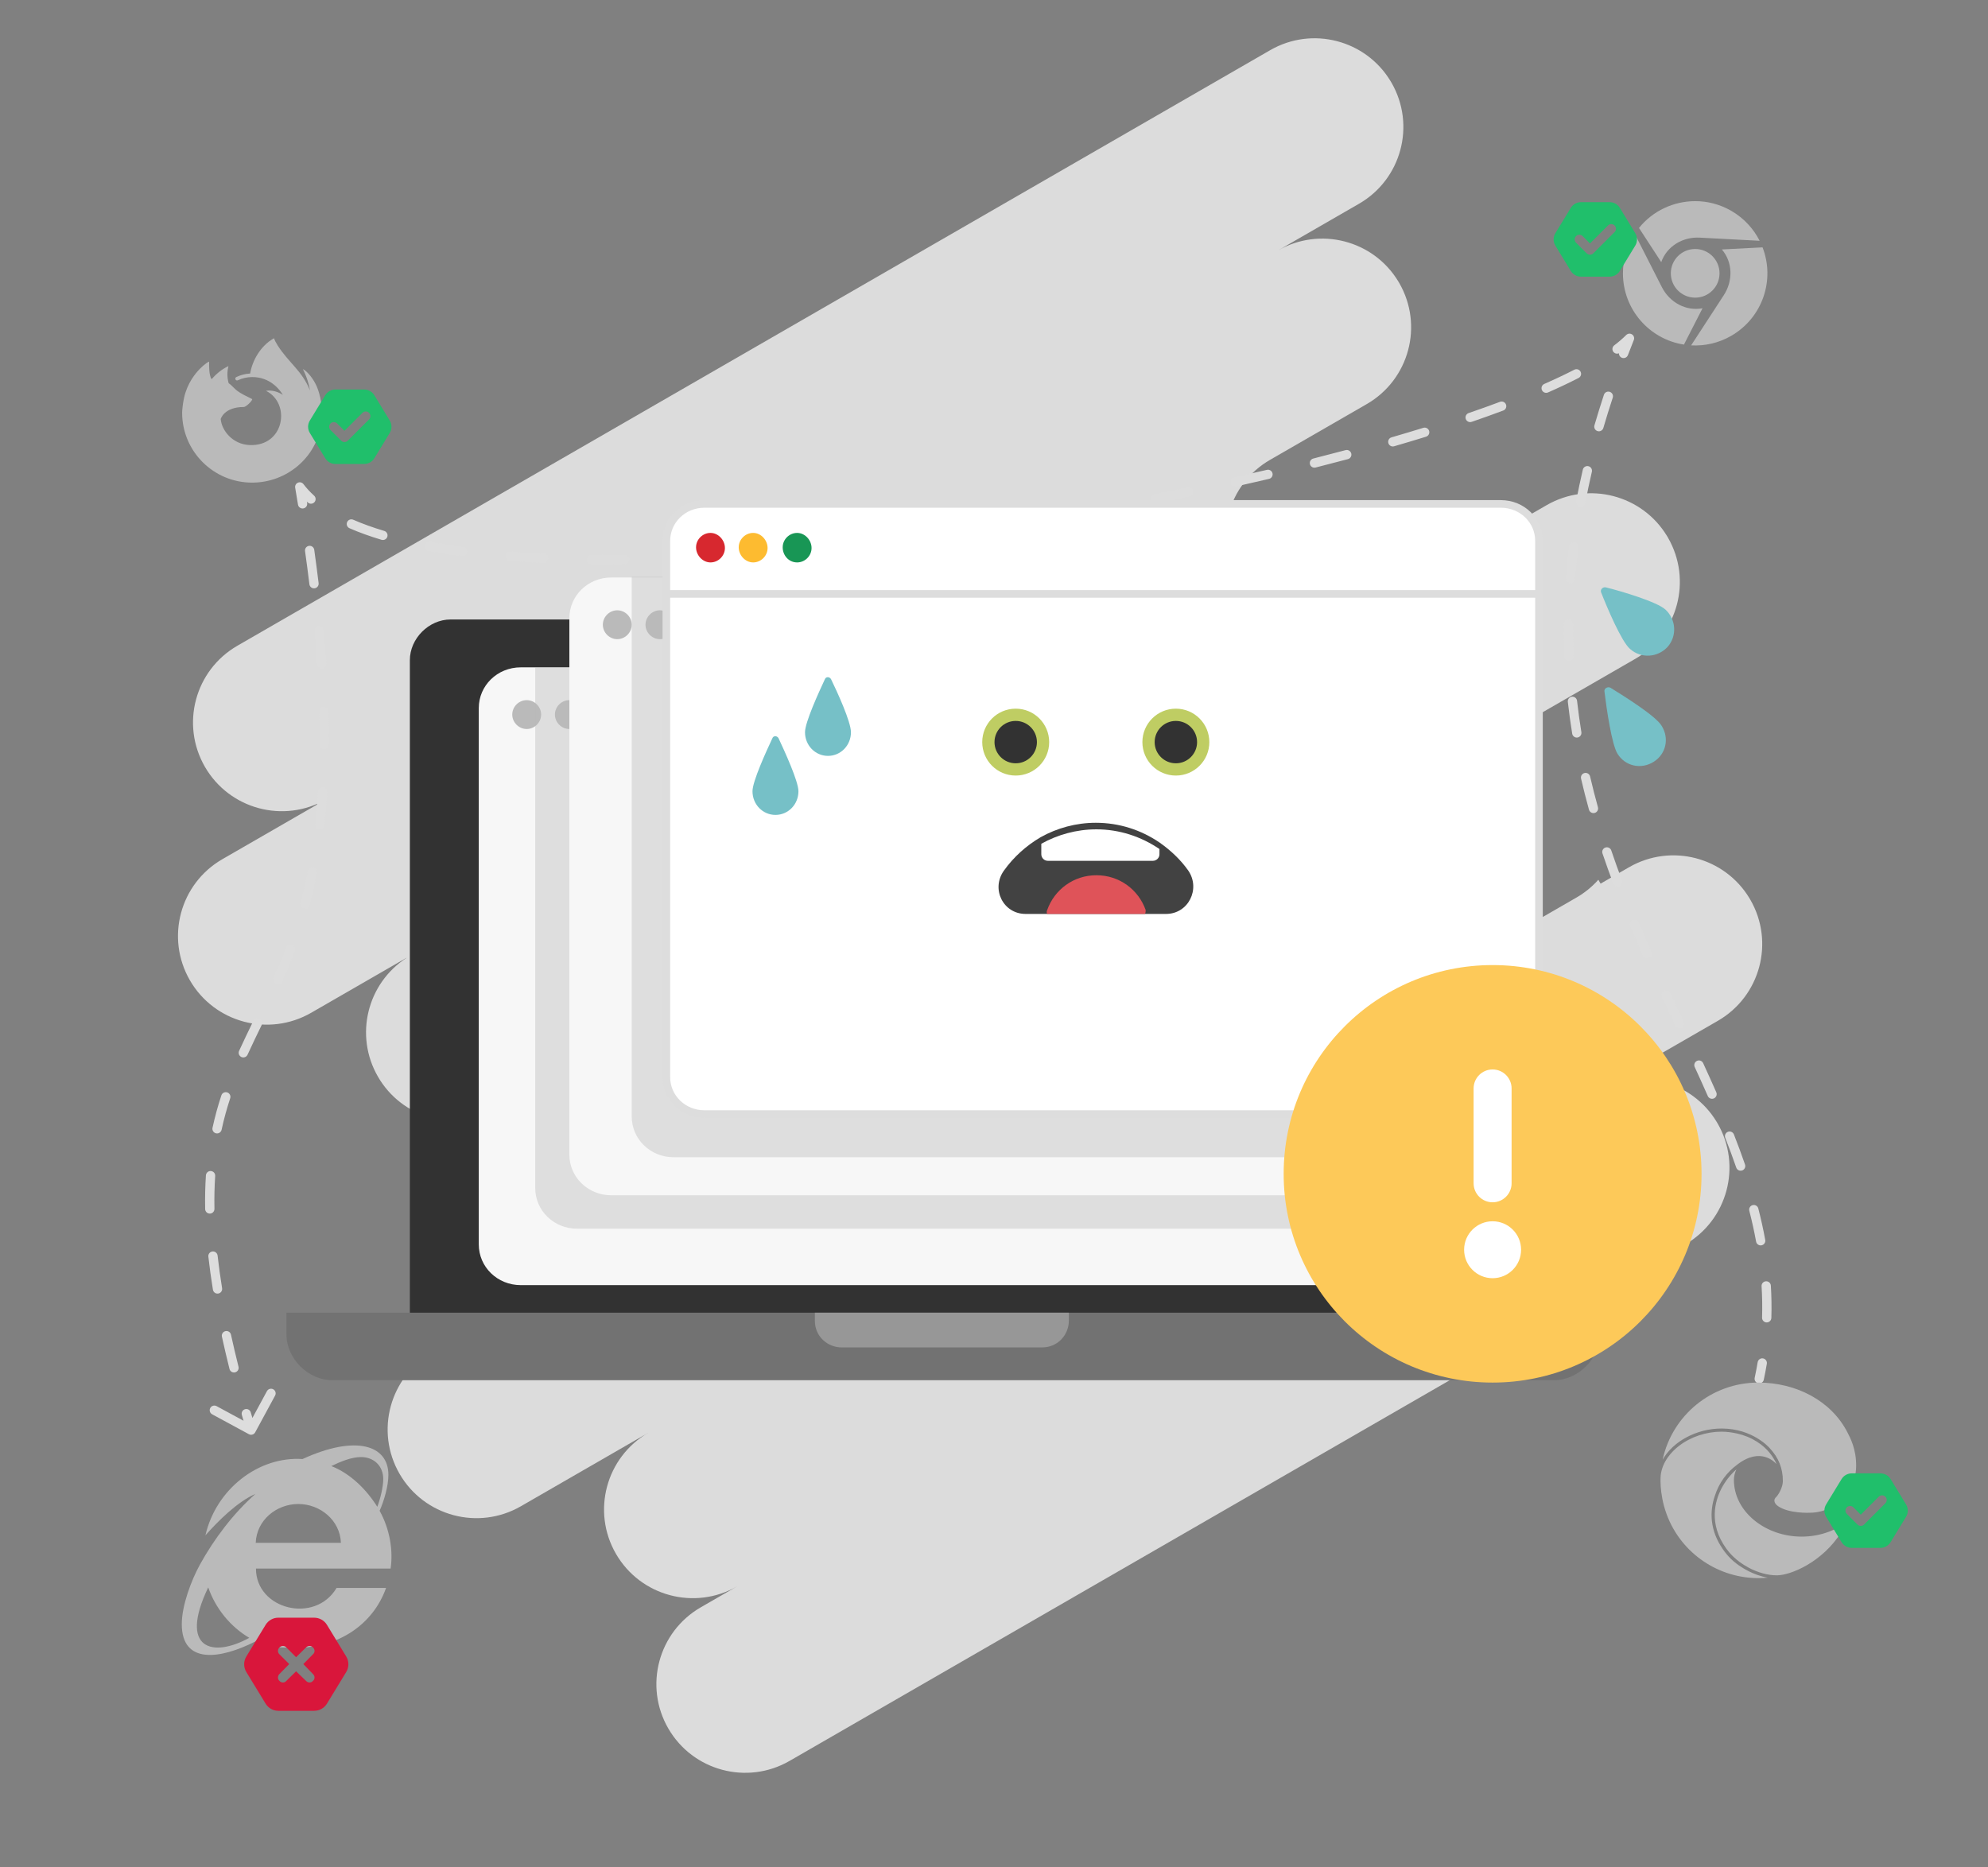 <svg width="428" height="402" viewBox="0 0 428 402" fill="none" xmlns="http://www.w3.org/2000/svg">
<rect x="0" y="0" width="428" height="402" fill="#808080" stroke="none"/>
<g clip-path="url(#clip0_3_327)">
<path opacity="0.835" fill-rule="evenodd" clip-rule="evenodd" d="M273.459 10.803C282.502 5.588 294.038 8.592 299.396 17.5L299.569 17.793C304.847 26.925 301.723 38.598 292.575 43.874L275.124 53.937C284.171 48.72 295.709 51.723 301.067 60.631L301.24 60.924C306.518 70.056 303.392 81.73 294.24 87.008L273.444 99.001C264.302 104.273 261.165 115.953 266.443 125.085C271.723 134.22 283.414 137.346 292.559 132.072L332.979 108.763C342.026 103.545 353.565 106.548 358.923 115.456L359.096 115.748C364.374 124.881 361.244 136.557 352.094 141.834L325.478 157.182L325.964 158.02C324.114 158.4 322.292 159.063 320.557 160.024L320.261 160.191L294.5 175.047C285.355 180.321 282.222 191.999 287.501 201.131C292.781 210.265 304.471 213.392 313.615 208.118L339.377 193.262C341.2 192.211 342.784 190.905 344.11 189.415L344.594 190.253L350.713 186.725C359.76 181.508 371.299 184.51 376.657 193.418L376.83 193.711C382.108 202.843 378.978 214.519 369.828 219.796L343.667 234.883C352.711 229.667 364.248 232.671 369.606 241.579L369.779 241.872C375.057 251.004 371.917 262.686 362.783 267.954L169.987 379.136C160.845 384.408 149.155 381.281 143.876 372.147C138.597 363.015 141.738 351.333 150.872 346.065L158.727 341.535C149.582 346.809 137.89 343.683 132.61 334.549C127.331 325.417 130.461 313.741 139.612 308.464L112.137 324.308C102.991 329.582 91.299 326.457 86.02 317.322C80.741 308.19 83.871 296.514 93.021 291.237L126.631 271.855C135.776 266.581 138.907 254.905 133.629 245.772L133.456 245.48C128.098 236.572 116.561 233.568 107.516 238.784L106.626 239.297L106.614 239.275C97.61 243.872 86.482 240.662 81.369 231.815C76.257 222.971 79.031 211.74 87.524 206.247L87.511 206.226L67.001 218.053C57.856 223.328 46.164 220.202 40.884 211.068C35.606 201.935 38.736 190.259 47.886 184.983L70.229 172.098C61.087 177.369 49.399 174.242 44.119 165.107C38.841 155.975 41.965 144.302 51.113 139.027L273.459 10.803Z" fill="#EEEEEE"/>
<path d="M53.586 308.794C54.072 309.057 54.678 308.877 54.941 308.391L59.228 300.477C59.491 299.992 59.311 299.385 58.825 299.122C58.339 298.859 57.732 299.039 57.469 299.525L53.659 306.559L46.625 302.749C46.139 302.486 45.532 302.666 45.269 303.152C45.006 303.637 45.187 304.244 45.672 304.507L53.586 308.794ZM64.536 104.841L65.333 104.237C65.055 103.87 64.562 103.74 64.139 103.923C63.716 104.106 63.473 104.554 63.55 105.008L64.536 104.841ZM350.818 72.838L351.746 73.209C351.923 72.768 351.765 72.264 351.368 72.003C350.972 71.741 350.446 71.795 350.111 72.13L350.818 72.838ZM377.77 296.648C377.654 297.188 377.997 297.72 378.537 297.837C379.077 297.953 379.609 297.61 379.725 297.07L377.77 296.648ZM53.99 304.097C53.838 303.566 53.285 303.259 52.754 303.411C52.223 303.563 51.915 304.116 52.067 304.647L53.99 304.097ZM49.408 294.748C49.542 295.283 50.085 295.609 50.621 295.475C51.157 295.342 51.483 294.799 51.349 294.263L49.408 294.748ZM49.73 287.364C49.613 286.824 49.08 286.482 48.54 286.6C48.001 286.718 47.659 287.251 47.777 287.791L49.73 287.364ZM45.84 277.68C45.928 278.225 46.442 278.595 46.987 278.507C47.532 278.419 47.902 277.905 47.814 277.36L45.84 277.68ZM46.846 270.332C46.785 269.783 46.29 269.388 45.741 269.45C45.192 269.511 44.797 270.005 44.858 270.554L46.846 270.332ZM44.168 260.316C44.178 260.868 44.634 261.307 45.186 261.297C45.738 261.287 46.178 260.831 46.167 260.279L44.168 260.316ZM46.328 253.195C46.364 252.644 45.947 252.168 45.396 252.131C44.845 252.094 44.369 252.511 44.332 253.062L46.328 253.195ZM45.753 242.823C45.636 243.363 45.979 243.895 46.519 244.012C47.059 244.128 47.591 243.785 47.708 243.246L45.753 242.823ZM49.559 236.465C49.732 235.94 49.447 235.375 48.922 235.202C48.398 235.029 47.833 235.314 47.66 235.839L49.559 236.465ZM51.476 226.258C51.247 226.76 51.469 227.353 51.972 227.582C52.474 227.811 53.067 227.59 53.296 227.087L51.476 226.258ZM56.354 220.658C56.596 220.162 56.389 219.563 55.892 219.322C55.395 219.08 54.797 219.287 54.556 219.784L56.354 220.658ZM58.903 210.566C58.679 211.071 58.907 211.661 59.412 211.885C59.917 212.108 60.508 211.88 60.732 211.375L58.903 210.566ZM63.458 204.733C63.653 204.216 63.391 203.64 62.874 203.445C62.357 203.251 61.78 203.512 61.586 204.029L63.458 204.733ZM64.683 194.41C64.539 194.943 64.856 195.492 65.389 195.635C65.922 195.779 66.471 195.462 66.614 194.929L64.683 194.41ZM68.257 187.882C68.365 187.341 68.013 186.814 67.471 186.706C66.93 186.599 66.403 186.95 66.295 187.492L68.257 187.882ZM67.843 177.518C67.78 178.067 68.174 178.562 68.722 178.625C69.271 178.688 69.767 178.294 69.83 177.745L67.843 177.518ZM70.469 170.581C70.505 170.03 70.087 169.554 69.536 169.518C68.985 169.482 68.509 169.899 68.473 170.45L70.469 170.581ZM68.829 160.281C68.825 160.833 69.269 161.284 69.822 161.287C70.374 161.291 70.825 160.847 70.829 160.294L68.829 160.281ZM70.754 153.139C70.739 152.587 70.279 152.151 69.727 152.166C69.175 152.181 68.74 152.64 68.754 153.192L70.754 153.139ZM68.266 143.025C68.304 143.576 68.781 143.992 69.332 143.955C69.883 143.918 70.299 143.441 70.262 142.89L68.266 143.025ZM69.69 135.748C69.639 135.198 69.152 134.794 68.602 134.844C68.052 134.895 67.647 135.382 67.698 135.931L69.69 135.748ZM66.61 125.796C66.677 126.344 67.175 126.734 67.724 126.667C68.272 126.601 68.662 126.102 68.596 125.554L66.61 125.796ZM67.654 118.376C67.578 117.829 67.072 117.448 66.525 117.525C65.978 117.602 65.597 118.107 65.674 118.654L67.654 118.376ZM64.155 108.642C64.243 109.187 64.757 109.557 65.302 109.468C65.847 109.379 66.218 108.866 66.129 108.32L64.155 108.642ZM66.281 108.197C66.69 108.567 67.323 108.536 67.693 108.126C68.064 107.717 68.032 107.084 67.622 106.714L66.281 108.197ZM76.048 111.9C75.542 111.679 74.953 111.91 74.732 112.416C74.511 112.922 74.742 113.512 75.248 113.733L76.048 111.9ZM82.148 116.225C82.677 116.383 83.234 116.082 83.392 115.553C83.55 115.024 83.249 114.466 82.72 114.308L82.148 116.225ZM92.64 116.646C92.097 116.546 91.575 116.906 91.475 117.449C91.376 117.992 91.735 118.513 92.278 118.613L92.64 116.646ZM99.477 119.734C100.025 119.805 100.526 119.419 100.598 118.872C100.669 118.324 100.283 117.822 99.735 117.751L99.477 119.734ZM109.88 118.775C109.329 118.734 108.849 119.147 108.808 119.698C108.767 120.249 109.18 120.729 109.731 120.77L109.88 118.775ZM116.986 121.199C117.538 121.224 118.005 120.796 118.03 120.244C118.054 119.693 117.627 119.226 117.075 119.201L116.986 121.199ZM127.331 119.471C126.779 119.466 126.327 119.909 126.321 120.461C126.316 121.014 126.76 121.466 127.312 121.471L127.331 119.471ZM134.482 121.464C135.034 121.458 135.477 121.006 135.471 120.453C135.465 119.901 135.012 119.458 134.46 119.464L134.482 121.464ZM144.721 119.219C144.169 119.239 143.738 119.703 143.758 120.255C143.778 120.807 144.241 121.238 144.793 121.218L144.721 119.219ZM152.013 120.9C152.565 120.871 152.989 120.401 152.96 119.85C152.931 119.298 152.461 118.874 151.91 118.903L152.013 120.9ZM162.169 118.268C161.618 118.307 161.204 118.786 161.243 119.337C161.283 119.888 161.761 120.302 162.312 120.263L162.169 118.268ZM169.503 119.701C170.054 119.655 170.462 119.171 170.416 118.621C170.369 118.071 169.886 117.662 169.335 117.708L169.503 119.701ZM179.559 116.759C179.009 116.815 178.609 117.305 178.664 117.855C178.72 118.404 179.21 118.805 179.76 118.749L179.559 116.759ZM186.937 117.984C187.486 117.922 187.881 117.428 187.82 116.879C187.758 116.33 187.263 115.935 186.715 115.996L186.937 117.984ZM196.922 114.775C196.374 114.845 195.987 115.345 196.056 115.893C196.126 116.441 196.626 116.829 197.174 116.759L196.922 114.775ZM204.32 115.816C204.867 115.741 205.25 115.236 205.175 114.689C205.1 114.142 204.596 113.759 204.048 113.834L204.32 115.816ZM214.222 112.369C213.676 112.451 213.3 112.961 213.382 113.507C213.465 114.053 213.974 114.429 214.52 114.346L214.222 112.369ZM221.647 113.236C222.192 113.149 222.564 112.636 222.476 112.09C222.388 111.545 221.875 111.174 221.33 111.261L221.647 113.236ZM231.457 109.566C230.913 109.661 230.549 110.179 230.644 110.723C230.739 111.267 231.256 111.631 231.801 111.536L231.457 109.566ZM238.913 110.263C239.456 110.163 239.816 109.642 239.716 109.099C239.616 108.555 239.095 108.196 238.552 108.296L238.913 110.263ZM248.65 106.368C248.108 106.475 247.756 107.001 247.863 107.543C247.971 108.085 248.497 108.437 249.039 108.33L248.65 106.368ZM256.088 106.898C256.629 106.786 256.976 106.256 256.863 105.716C256.751 105.175 256.221 104.828 255.681 104.94L256.088 106.898ZM265.712 102.776C265.173 102.896 264.834 103.431 264.954 103.97C265.075 104.509 265.609 104.848 266.148 104.728L265.712 102.776ZM273.215 103.107C273.753 102.981 274.086 102.443 273.96 101.905C273.834 101.367 273.295 101.034 272.758 101.161L273.215 103.107ZM282.744 98.724C282.208 98.86 281.884 99.404 282.019 99.939C282.155 100.475 282.699 100.799 283.234 100.663L282.744 98.724ZM290.205 98.851C290.738 98.708 291.055 98.16 290.913 97.626C290.77 97.093 290.222 96.776 289.689 96.918L290.205 98.851ZM299.583 94.164C299.052 94.318 298.747 94.873 298.901 95.403C299.055 95.934 299.61 96.239 300.14 96.085L299.583 94.164ZM307.017 94.025C307.544 93.862 307.84 93.302 307.677 92.774C307.513 92.246 306.953 91.951 306.426 92.114L307.017 94.025ZM316.189 88.936C315.667 89.115 315.389 89.684 315.568 90.207C315.747 90.729 316.316 91.007 316.839 90.828L316.189 88.936ZM323.645 88.389C324.162 88.195 324.424 87.619 324.23 87.102C324.037 86.585 323.46 86.323 322.943 86.516L323.645 88.389ZM332.473 82.664C331.967 82.886 331.738 83.476 331.96 83.982C332.182 84.487 332.772 84.717 333.278 84.495L332.473 82.664ZM339.854 81.38C340.346 81.128 340.539 80.525 340.287 80.034C340.034 79.543 339.431 79.349 338.94 79.602L339.854 81.38ZM347.536 74.353C347.096 74.688 347.012 75.315 347.347 75.754C347.681 76.194 348.309 76.278 348.748 75.943L347.536 74.353ZM348.608 75.742C348.411 76.257 348.67 76.835 349.186 77.033C349.702 77.23 350.28 76.971 350.477 76.455L348.608 75.742ZM347.21 85.629C347.383 85.105 347.098 84.539 346.573 84.366C346.049 84.193 345.483 84.478 345.31 85.003L347.21 85.629ZM343.267 91.582C343.113 92.112 343.418 92.667 343.948 92.821C344.478 92.976 345.033 92.671 345.188 92.141L343.267 91.582ZM342.716 101.574C342.841 101.036 342.506 100.499 341.968 100.373C341.43 100.248 340.893 100.583 340.768 101.121L342.716 101.574ZM339.337 107.899C339.234 108.441 339.591 108.964 340.133 109.067C340.676 109.17 341.199 108.813 341.302 108.271L339.337 107.899ZM339.788 117.886C339.857 117.338 339.468 116.838 338.92 116.77C338.372 116.701 337.872 117.09 337.804 117.638L339.788 117.886ZM337.106 124.508C337.063 125.058 337.474 125.54 338.025 125.583C338.575 125.626 339.057 125.214 339.1 124.663L337.106 124.508ZM338.676 134.386C338.681 133.834 338.237 133.382 337.685 133.378C337.132 133.373 336.681 133.816 336.676 134.369L338.676 134.386ZM336.787 141.275C336.809 141.827 337.275 142.256 337.827 142.233C338.379 142.211 338.808 141.745 338.785 141.193L336.787 141.275ZM339.528 150.894C339.467 150.345 338.972 149.95 338.423 150.012C337.874 150.074 337.479 150.569 337.541 151.118L339.528 150.894ZM338.482 157.964C338.57 158.509 339.084 158.879 339.629 158.791C340.174 158.702 340.544 158.189 340.456 157.643L338.482 157.964ZM342.337 167.187C342.212 166.649 341.675 166.314 341.137 166.438C340.599 166.563 340.264 167.1 340.388 167.638L342.337 167.187ZM342.094 174.332C342.242 174.865 342.793 175.176 343.325 175.028C343.858 174.881 344.169 174.329 344.021 173.797L342.094 174.332ZM346.895 183.107C346.718 182.584 346.15 182.303 345.627 182.481C345.104 182.658 344.823 183.225 345 183.748L346.895 183.107ZM347.323 190.242C347.517 190.759 348.094 191.02 348.611 190.826C349.128 190.631 349.389 190.054 349.195 189.538L347.323 190.242ZM352.821 198.614C352.607 198.105 352.021 197.866 351.512 198.08C351.003 198.295 350.764 198.881 350.978 199.39L352.821 198.614ZM353.716 205.706C353.941 206.211 354.532 206.438 355.036 206.213C355.541 205.989 355.768 205.398 355.544 204.893L353.716 205.706ZM359.606 213.788C359.373 213.288 358.778 213.071 358.277 213.304C357.777 213.537 357.56 214.132 357.793 214.633L359.606 213.788ZM360.708 220.851C360.944 221.351 361.539 221.565 362.039 221.33C362.539 221.095 362.753 220.499 362.518 220L360.708 220.851ZM366.675 228.903C366.444 228.401 365.85 228.181 365.348 228.412C364.847 228.643 364.627 229.237 364.858 229.739L366.675 228.903ZM367.672 235.981C367.895 236.486 368.485 236.716 368.99 236.493C369.496 236.271 369.725 235.681 369.503 235.175L367.672 235.981ZM373.298 244.256C373.096 243.741 372.516 243.488 372.002 243.69C371.487 243.891 371.234 244.472 371.436 244.986L373.298 244.256ZM373.799 251.387C373.979 251.909 374.548 252.187 375.07 252.007C375.592 251.827 375.87 251.258 375.69 250.736L373.799 251.387ZM378.549 260.192C378.411 259.657 377.866 259.334 377.331 259.472C376.796 259.609 376.474 260.154 376.611 260.689L378.549 260.192ZM378.073 267.321C378.172 267.865 378.693 268.225 379.236 268.126C379.779 268.026 380.139 267.506 380.04 266.962L378.073 267.321ZM381.251 276.805C381.217 276.253 380.743 275.834 380.192 275.868C379.64 275.902 379.221 276.376 379.255 276.927L381.251 276.805ZM379.36 283.697C379.343 284.249 379.776 284.71 380.328 284.727C380.88 284.745 381.342 284.311 381.359 283.759L379.36 283.697ZM380.385 293.624C380.476 293.08 380.108 292.564 379.563 292.473C379.019 292.382 378.503 292.75 378.412 293.294L380.385 293.624ZM55.021 307.63C54.665 306.433 54.322 305.256 53.99 304.097L52.067 304.647C52.401 305.813 52.746 306.997 53.104 308.2L55.021 307.63ZM51.349 294.263C50.753 291.877 50.215 289.579 49.73 287.364L47.777 287.791C48.265 290.026 48.808 292.343 49.408 294.748L51.349 294.263ZM47.814 277.36C47.416 274.905 47.096 272.566 46.846 270.332L44.858 270.554C45.112 272.823 45.437 275.194 45.84 277.68L47.814 277.36ZM46.167 260.279C46.121 257.776 46.179 255.423 46.328 253.195L44.332 253.062C44.18 255.349 44.121 257.759 44.168 260.316L46.167 260.279ZM47.708 243.246C48.222 240.867 48.848 238.622 49.559 236.465L47.66 235.839C46.928 238.057 46.284 240.37 45.753 242.823L47.708 243.246ZM53.296 227.087C54.272 224.947 55.3 222.826 56.354 220.658L54.556 219.784C53.502 221.95 52.464 224.092 51.476 226.258L53.296 227.087ZM60.732 211.375C61.665 209.267 62.581 207.065 63.458 204.733L61.586 204.029C60.725 206.32 59.824 208.485 58.903 210.566L60.732 211.375ZM66.614 194.929C67.212 192.706 67.763 190.364 68.257 187.882L66.295 187.492C65.81 189.93 65.269 192.229 64.683 194.41L66.614 194.929ZM69.83 177.745C70.091 175.465 70.306 173.081 70.469 170.581L68.473 170.45C68.312 172.919 68.1 175.271 67.843 177.518L69.83 177.745ZM70.829 160.294C70.844 157.997 70.82 155.613 70.754 153.139L68.754 153.192C68.82 155.646 68.844 158.006 68.829 160.281L70.829 160.294ZM70.262 142.89C70.105 140.581 69.915 138.202 69.69 135.748L67.698 135.931C67.922 138.37 68.111 140.733 68.266 143.025L70.262 142.89ZM68.596 125.554C68.311 123.223 67.998 120.831 67.654 118.376L65.674 118.654C66.016 121.097 66.328 123.477 66.61 125.796L68.596 125.554ZM66.129 108.32C65.933 107.119 65.731 105.903 65.522 104.673L63.55 105.008C63.758 106.234 63.96 107.445 64.155 108.642L66.129 108.32ZM63.739 105.444C64.474 106.415 65.324 107.332 66.281 108.197L67.622 106.714C66.75 105.924 65.986 105.099 65.333 104.237L63.739 105.444ZM75.248 113.733C77.357 114.654 79.663 115.483 82.148 116.225L82.72 114.308C80.3 113.586 78.072 112.784 76.048 111.9L75.248 113.733ZM92.278 118.613C94.58 119.036 96.982 119.409 99.477 119.734L99.735 117.751C97.272 117.43 94.904 117.062 92.64 116.646L92.278 118.613ZM109.731 120.77C112.089 120.946 114.51 121.089 116.986 121.199L117.075 119.201C114.617 119.092 112.217 118.95 109.88 118.775L109.731 120.77ZM127.312 121.471C129.663 121.493 132.055 121.491 134.482 121.464L134.46 119.464C132.046 119.491 129.668 119.493 127.331 119.471L127.312 121.471ZM144.793 121.218C147.174 121.132 149.581 121.026 152.013 120.9L151.91 118.903C149.488 119.028 147.091 119.134 144.721 119.219L144.793 121.218ZM162.312 120.263C164.692 120.092 167.09 119.905 169.503 119.701L169.335 117.708C166.931 117.911 164.541 118.098 162.169 118.268L162.312 120.263ZM179.76 118.749C182.143 118.508 184.536 118.253 186.937 117.984L186.715 115.996C184.321 116.265 181.934 116.519 179.559 116.759L179.76 118.749ZM197.174 116.759C199.553 116.457 201.936 116.142 204.32 115.816L204.048 113.834C201.671 114.16 199.295 114.474 196.922 114.775L197.174 116.759ZM214.52 114.346C216.899 113.987 219.276 113.617 221.647 113.236L221.33 111.261C218.965 111.641 216.594 112.011 214.222 112.369L214.52 114.346ZM231.801 111.536C234.181 111.122 236.553 110.697 238.913 110.263L238.552 108.296C236.197 108.729 233.832 109.152 231.457 109.566L231.801 111.536ZM249.039 108.33C251.405 107.861 253.756 107.384 256.088 106.898L255.681 104.94C253.355 105.425 251.01 105.901 248.65 106.368L249.039 108.33ZM266.148 104.728C268.53 104.195 270.886 103.655 273.215 103.107L272.758 101.161C270.436 101.706 268.086 102.245 265.712 102.776L266.148 104.728ZM283.234 100.663C285.595 100.066 287.92 99.461 290.205 98.851L289.689 96.918C287.412 97.527 285.096 98.129 282.744 98.724L283.234 100.663ZM300.14 96.085C302.487 95.404 304.781 94.717 307.017 94.025L306.426 92.114C304.201 92.802 301.919 93.486 299.583 94.164L300.14 96.085ZM316.839 90.828C319.195 90.019 321.466 89.205 323.645 88.389L322.943 86.516C320.783 87.325 318.53 88.132 316.189 88.936L316.839 90.828ZM333.278 84.495C335.639 83.457 337.837 82.418 339.854 81.38L338.94 79.602C336.964 80.618 334.803 81.64 332.473 82.664L333.278 84.495ZM348.748 75.943C349.795 75.145 350.724 74.345 351.525 73.545L350.111 72.13C349.385 72.856 348.526 73.598 347.536 74.353L348.748 75.943ZM349.889 72.466C349.45 73.564 349.023 74.656 348.608 75.742L350.477 76.455C350.888 75.38 351.311 74.298 351.746 73.209L349.889 72.466ZM345.31 85.003C344.578 87.223 343.898 89.416 343.267 91.582L345.188 92.141C345.811 89.998 346.485 87.827 347.21 85.629L345.31 85.003ZM340.768 101.121C340.235 103.411 339.759 105.669 339.337 107.899L341.302 108.271C341.719 106.069 342.189 103.837 342.716 101.574L340.768 101.121ZM337.804 117.638C337.513 119.961 337.282 122.25 337.106 124.508L339.1 124.663C339.273 122.437 339.502 120.178 339.788 117.886L337.804 117.638ZM336.676 134.369C336.656 136.705 336.694 139.007 336.787 141.275L338.785 141.193C338.694 138.958 338.656 136.689 338.676 134.386L336.676 134.369ZM337.541 151.118C337.802 153.434 338.117 155.716 338.482 157.964L340.456 157.643C340.096 155.427 339.785 153.178 339.528 150.894L337.541 151.118ZM340.388 167.638C340.913 169.902 341.483 172.133 342.094 174.332L344.021 173.797C343.418 171.624 342.854 169.422 342.337 167.187L340.388 167.638ZM345 183.748C345.743 185.942 346.519 188.106 347.323 190.242L349.195 189.538C348.398 187.421 347.63 185.278 346.895 183.107L345 183.748ZM350.978 199.39C351.875 201.52 352.79 203.624 353.716 205.706L355.544 204.893C354.622 202.821 353.712 200.729 352.821 198.614L350.978 199.39ZM357.793 214.633C358.767 216.723 359.742 218.795 360.708 220.851L362.518 220C361.551 217.944 360.578 215.875 359.606 213.788L357.793 214.633ZM364.858 229.739C365.82 231.83 366.761 233.91 367.672 235.981L369.503 235.175C368.586 233.092 367.64 231.002 366.675 228.903L364.858 229.739ZM371.436 244.986C372.273 247.122 373.064 249.254 373.799 251.387L375.69 250.736C374.945 248.573 374.144 246.415 373.298 244.256L371.436 244.986ZM376.611 260.689C377.177 262.892 377.668 265.101 378.073 267.321L380.04 266.962C379.626 264.692 379.125 262.437 378.549 260.192L376.611 260.689ZM379.255 276.927C379.392 279.165 379.43 281.42 379.36 283.697L381.359 283.759C381.431 281.418 381.392 279.101 381.251 276.805L379.255 276.927ZM378.412 293.294C378.226 294.406 378.013 295.524 377.77 296.648L379.725 297.07C379.974 295.915 380.194 294.766 380.385 293.624L378.412 293.294Z" fill="#DDDDDD"/>
<path d="M68.219 83.261C67.564 81.687 66.238 79.99 65.197 79.451C66.044 81.111 66.535 82.776 66.722 84.018C66.722 84.026 66.724 84.035 66.725 84.043C65.022 79.801 62.133 78.09 59.774 74.365C58.848 72.903 59.099 72.808 58.966 72.843L58.958 72.847C56.073 74.449 54.305 77.684 53.858 80.422C52.831 80.476 51.826 80.73 50.897 81.171C50.814 81.209 50.746 81.274 50.704 81.356C50.663 81.438 50.651 81.531 50.67 81.621C50.682 81.673 50.705 81.721 50.736 81.764C50.768 81.806 50.809 81.841 50.855 81.867C50.902 81.893 50.953 81.909 51.006 81.914C51.059 81.918 51.113 81.912 51.163 81.895L51.195 81.882C52.152 81.431 53.196 81.193 54.254 81.183C58.135 81.148 60.255 83.9 60.901 85.028C60.099 84.463 58.656 83.905 57.268 84.146C62.688 86.853 61.234 96.152 53.724 95.823C50.051 95.661 47.728 92.676 47.514 90.219C47.514 90.219 48.209 87.63 52.494 87.63C52.957 87.63 54.281 86.339 54.306 85.964C54.3 85.84 51.678 84.799 50.656 83.793C50.109 83.255 49.85 82.996 49.62 82.802C49.496 82.696 49.366 82.598 49.23 82.507C48.887 81.306 48.872 80.036 49.188 78.827C47.64 79.531 46.436 80.645 45.561 81.627H45.554C44.957 80.871 44.998 78.378 45.033 77.858C45.026 77.825 44.587 78.084 44.53 78.124C44.001 78.497 43.508 78.919 43.057 79.385C42.051 80.409 40.332 82.48 39.63 85.632C39.349 86.89 39.212 88.373 39.212 88.859C39.212 97.172 45.957 103.911 54.278 103.911C61.729 103.911 68.052 98.528 69.128 91.406C69.843 86.673 68.219 83.318 68.219 83.261Z" fill="#BABABA"/>
<path d="M81.731 325.282C82.688 323.117 83.62 319.958 83.62 317.541C83.62 311.134 76.597 308.874 65.131 314.142C55.641 313.509 46.507 320.632 44.225 330.569C46.945 327.498 51.126 323.319 54.98 321.657C50.194 325.912 46.114 331.299 43.016 336.914C41.187 340.255 39.137 345.655 39.137 349.69C39.137 358.375 47.324 357.311 55.031 353.391C57.801 354.751 60.9 354.763 63.998 354.763C72.562 354.763 80.244 349.98 83.116 341.898H72.461C67.831 349.704 55.106 346.567 55.106 337.719H84.098C84.663 333.879 83.952 329.286 81.731 325.282H81.731ZM44.829 341.773C46.391 346.279 49.565 350.219 53.67 352.636C45.846 356.948 38.392 355.199 44.829 341.773H44.829ZM55.056 332.181C55.232 327.322 59.489 323.822 64.225 323.822C68.935 323.822 73.217 327.322 73.393 332.181H55.056ZM71.328 315.653C73.217 314.746 75.61 313.714 77.726 313.714C80.496 313.714 82.511 315.627 82.511 318.447C82.511 320.209 81.856 322.765 81.227 324.426C78.909 320.7 75.408 317.239 71.328 315.653Z" fill="#BABABA"/>
<path d="M357.652 56.436C358.85 53.002 362.318 50.954 365.961 51.167L378.835 51.843C377.518 49.237 375.448 46.969 372.727 45.39C370.263 43.968 367.554 43.291 364.901 43.31C360.324 43.329 355.846 45.371 352.861 49.08L357.652 56.436ZM359.715 58.848C359.715 61.743 362.06 64.086 364.958 64.086C367.855 64.086 370.2 61.743 370.2 58.848C370.2 55.953 367.855 53.61 364.958 53.61C362.06 53.61 359.715 55.947 359.715 58.848ZM379.462 53.259L370.702 53.71C373.078 56.486 373.116 60.49 371.115 63.56L364.086 74.361C367.002 74.518 370.005 73.879 372.727 72.3C379.462 68.415 382.189 60.27 379.462 53.259ZM357.79 61.83L351.94 50.333C350.341 52.777 349.406 55.709 349.406 58.848C349.406 66.617 355.1 73.052 362.543 74.192L366.538 66.373C362.926 67.049 359.439 65.07 357.79 61.83V61.83Z" fill="#BABABA"/>
<path d="M397.745 308.415C394.258 301.599 386.731 297.679 378.546 297.679C368.449 297.679 359.993 304.782 357.951 314.286C360.16 310.34 365.275 307.569 370.648 307.569C377.381 307.569 380.934 311.722 381.033 311.828C382.901 313.848 383.836 316.105 383.836 318.882C383.836 319.764 383.385 321.073 382.552 322.155C382.419 322.325 382.01 322.566 382.01 323.089C382.01 323.518 382.289 323.931 382.786 324.277C385.153 325.921 389.613 325.704 389.625 325.704C391.378 325.699 393.097 325.225 394.604 324.331C397.699 322.525 399.604 319.216 399.612 315.636C399.654 311.95 398.295 309.499 397.745 308.415ZM374.881 337.374C373.306 336.394 371.956 335.092 370.919 333.554C368.121 329.529 368.011 325.44 369.212 322.011C370.066 319.318 371.762 316.97 374.051 315.312C379.063 311.476 382.108 314.833 382.467 315.228C382.348 314.931 382.21 314.644 382.051 314.367C381.266 313.015 380.012 311.277 377.246 309.825C374.382 308.324 371.25 308.247 370.651 308.247C367.363 308.247 364.033 309.351 361.516 311.277C359.838 312.558 357.892 314.716 357.537 317.625C357.446 318.67 357.304 322.956 359.491 327.664C363.272 335.723 371.717 340.535 380.584 339.683C377.346 339.121 374.99 337.422 374.881 337.374ZM396.18 329.028C395.976 328.899 395.718 328.891 395.507 329.008C394.946 329.302 394.367 329.56 393.773 329.782C391.884 330.489 389.882 330.849 387.865 330.845C380.078 330.845 373.295 325.493 373.295 318.623C373.304 317.834 373.493 317.057 373.848 316.352C372.493 317.547 371.376 318.987 370.556 320.596C369.288 323.089 367.753 328.076 371.688 333.469C372.241 334.225 373.642 336.015 376.445 337.515C378.448 338.588 380.608 339.179 382.536 339.179C385.521 339.179 392.342 336.341 396.383 329.939C396.58 329.631 396.489 329.223 396.18 329.028Z" fill="#BABABA"/>
<path d="M57.18 349.848C57.762 348.887 58.81 348.301 59.894 348.301H67.638C68.762 348.301 69.811 348.887 70.393 349.848L74.536 356.651C75.163 357.681 75.163 358.969 74.536 359.999L70.393 366.801C69.811 367.763 68.762 368.349 67.638 368.349H59.894C58.81 368.349 57.762 367.763 57.18 366.801L53.035 359.999C52.408 358.969 52.408 357.681 53.035 356.651L57.18 349.848ZM60.159 356.182L62.268 358.285L60.159 360.428C59.742 360.849 59.742 361.529 60.159 361.91C60.58 362.366 61.26 362.366 61.641 361.91L63.746 359.842L65.891 361.91C66.312 362.366 66.993 362.366 67.374 361.91C67.831 361.529 67.831 360.849 67.374 360.428L65.305 358.285L67.374 356.182C67.831 355.801 67.831 355.121 67.374 354.7C66.993 354.284 66.312 354.284 65.891 354.7L63.746 356.808L61.641 354.7C61.26 354.284 60.58 354.284 60.159 354.7C59.742 355.121 59.742 355.801 60.159 356.182Z" fill="#D9163B"/>
<path d="M70.023 85.1C70.489 84.331 71.327 83.862 72.194 83.862H78.389C79.289 83.862 80.127 84.331 80.593 85.1L83.907 90.543C84.409 91.366 84.409 92.397 83.907 93.221L80.593 98.662C80.127 99.432 79.289 99.901 78.389 99.901H72.194C71.327 99.901 70.489 99.432 70.023 98.662L66.707 93.221C66.205 92.397 66.205 91.366 66.707 90.543L70.023 85.1ZM79.457 90.299C79.847 89.909 79.847 89.272 79.457 88.882C79.066 88.491 78.429 88.491 78.038 88.882L74.161 92.755L72.578 91.173C72.187 90.783 71.549 90.783 71.159 91.173C70.768 91.563 70.768 92.2 71.159 92.591L73.452 94.882C73.842 95.272 74.48 95.272 74.871 94.882L79.457 90.299Z" fill="#20BF6B"/>
<path d="M338.173 44.764C338.639 43.996 339.478 43.527 340.345 43.527H346.54C347.439 43.527 348.278 43.996 348.743 44.764L352.058 50.207C352.559 51.03 352.559 52.062 352.058 52.885L348.743 58.327C348.278 59.096 347.439 59.565 346.54 59.565H340.345C339.478 59.565 338.639 59.096 338.173 58.327L334.858 52.885C334.356 52.062 334.356 51.03 334.858 50.207L338.173 44.764ZM347.608 49.964C347.998 49.573 347.998 48.936 347.608 48.546C347.217 48.156 346.579 48.156 346.189 48.546L342.312 52.419L340.728 50.837C340.338 50.447 339.7 50.447 339.309 50.837C338.919 51.227 338.919 51.865 339.309 52.255L341.602 54.546C341.993 54.936 342.631 54.936 343.021 54.546L347.608 49.964Z" fill="#20BF6B"/>
<path d="M396.469 318.464C396.935 317.695 397.773 317.226 398.64 317.226H404.835C405.735 317.226 406.573 317.695 407.039 318.464L410.353 323.907C410.855 324.73 410.855 325.761 410.353 326.584L407.039 332.026C406.573 332.796 405.735 333.265 404.835 333.265H398.64C397.773 333.265 396.935 332.796 396.469 332.026L393.153 326.584C392.651 325.761 392.651 324.73 393.153 323.907L396.469 318.464ZM405.903 323.663C406.293 323.273 406.293 322.636 405.903 322.245C405.512 321.855 404.875 321.855 404.484 322.245L400.607 326.119L399.023 324.537C398.633 324.146 397.995 324.146 397.605 324.537C397.214 324.927 397.214 325.564 397.605 325.954L399.898 328.246C400.288 328.636 400.926 328.636 401.317 328.246L405.903 323.663Z" fill="#20BF6B"/>
<path d="M308.972 133.378H97.001C92.338 133.378 88.24 137.472 88.24 142.132V287.85C88.24 292.51 92.338 290.815 97.001 290.815H308.407C313.071 290.815 317.169 292.51 317.169 287.85V142.132C317.734 137.472 313.636 133.378 308.972 133.378Z" fill="#323232"/>
<path d="M344.442 282.626V287.286C344.442 292.51 339.779 297.17 334.55 297.17H71.564C66.336 297.17 61.672 292.51 61.672 287.286V282.626H344.442Z" fill="#727272"/>
<path d="M230.119 282.626V284.321C230.119 287.286 227.858 290.11 224.325 290.11H181.224C178.257 290.11 175.43 287.851 175.43 284.321V282.626H230.119Z" fill="#979797"/>
<path d="M292.439 152.44V267.941C292.156 272.742 288.341 276.696 283.395 276.696H112.122C107.035 276.696 103.078 272.742 103.078 267.941V152.44C103.078 147.639 107.035 143.685 112.122 143.685H283.536C288.624 143.685 292.439 147.639 292.439 152.44Z" fill="#F7F7F7"/>
<path d="M113.394 156.958C115.09 156.958 116.503 155.546 116.503 153.851C116.503 152.157 115.09 150.745 113.394 150.745C111.698 150.745 110.285 152.157 110.285 153.851C110.285 155.546 111.698 156.958 113.394 156.958Z" fill="#BABABA"/>
<path d="M122.579 156.958C124.275 156.958 125.688 155.546 125.688 153.851C125.688 152.157 124.275 150.745 122.579 150.745C120.883 150.745 119.47 152.157 119.47 153.851C119.47 155.546 120.883 156.958 122.579 156.958Z" fill="#BABABA"/>
<path d="M132.048 156.958C133.744 156.958 135.157 155.546 135.157 153.851C135.157 152.157 133.744 150.745 132.048 150.745C130.352 150.745 128.939 152.157 128.939 153.851C128.939 155.546 130.352 156.958 132.048 156.958Z" fill="#DDDDDD"/>
<path opacity="0.4" d="M292.439 152.44V264.553H124.275C119.187 264.553 115.23 260.599 115.23 255.798V143.685H283.394C288.623 143.685 292.439 147.639 292.439 152.44Z" fill="#BABABA"/>
<path d="M311.94 133.095V248.597C311.94 248.738 311.94 249.021 311.94 249.162C311.516 253.821 307.701 257.351 303.037 257.351H131.623C126.536 257.351 122.579 253.398 122.579 248.597V133.095C122.579 128.295 126.536 124.341 131.623 124.341H303.037C308.125 124.341 311.94 128.153 311.94 133.095Z" fill="#F7F7F7"/>
<path d="M132.895 137.614C134.59 137.614 136.004 136.202 136.004 134.507C136.004 132.813 134.59 131.401 132.895 131.401C131.199 131.401 129.786 132.813 129.786 134.507C129.786 136.202 131.199 137.614 132.895 137.614Z" fill="#BABABA"/>
<path d="M142.08 137.614C143.776 137.614 145.189 136.202 145.189 134.507C145.189 132.813 143.776 131.401 142.08 131.401C140.384 131.401 138.971 132.813 138.971 134.507C138.971 136.202 140.384 137.614 142.08 137.614Z" fill="#BABABA"/>
<path d="M151.548 137.614C153.244 137.614 154.657 136.202 154.657 134.507C154.657 132.813 153.244 131.401 151.548 131.401C149.852 131.401 148.439 132.813 148.439 134.507C148.439 136.202 149.852 137.614 151.548 137.614Z" fill="#DDDDDD"/>
<path opacity="0.4" d="M311.94 133.095V248.597C311.94 248.738 311.94 249.021 311.94 249.162H145.048C139.96 249.162 136.004 245.208 136.004 240.407V124.765C136.004 124.623 136.004 124.341 136.004 124.2H302.896C308.124 124.341 311.94 128.153 311.94 133.095Z" fill="#BABABA"/>
<path d="M331.329 231.116H331.234L331.189 231.887C330.93 236.291 327.44 239.871 322.962 239.871H151.689C147.037 239.871 143.464 236.266 143.464 231.935V116.434C143.464 112.103 147.037 108.498 151.689 108.498H323.104C327.757 108.498 331.329 112.103 331.329 116.434V231.116Z" fill="white" stroke="#DDDDDD" stroke-width="1.638" stroke-miterlimit="10"/>
<path d="M142.645 127.871H331.724" stroke="#DDDDDD" stroke-width="1.638" stroke-miterlimit="10"/>
<path d="M152.961 121.093C154.657 121.093 156.07 119.681 156.07 117.987C156.07 116.292 154.657 114.739 152.961 114.739C151.266 114.739 149.853 116.151 149.853 117.845C149.853 119.54 151.266 121.093 152.961 121.093Z" fill="#D7282F"/>
<path d="M162.147 121.093C163.842 121.093 165.255 119.681 165.255 117.987C165.255 116.292 163.842 114.739 162.147 114.739C160.451 114.739 159.038 116.151 159.038 117.845C159.038 119.54 160.451 121.093 162.147 121.093Z" fill="#FDBB30"/>
<path d="M171.615 121.093C173.31 121.093 174.723 119.681 174.723 117.987C174.723 116.292 173.31 114.739 171.615 114.739C169.919 114.739 168.506 116.151 168.506 117.845C168.506 119.54 169.777 121.093 171.615 121.093Z" fill="#189655"/>
<path d="M224.56 159.782C224.56 163.029 221.925 165.663 218.673 165.663C215.42 165.663 212.786 163.029 212.786 159.782C212.786 156.535 215.42 153.901 218.673 153.901C221.925 153.901 224.56 156.535 224.56 159.782Z" fill="#323232" stroke="#BFCD63" stroke-width="2.64"/>
<path d="M259.041 159.782C259.041 163.029 256.406 165.663 253.154 165.663C249.901 165.663 247.267 163.029 247.267 159.782C247.267 156.535 249.901 153.901 253.154 153.901C256.406 153.901 259.041 156.535 259.041 159.782Z" fill="#323232" stroke="#BFCD63" stroke-width="2.64"/>
<path d="M251.033 196.776H220.792C215.987 196.776 213.302 191.411 216.129 187.457C218.248 184.492 220.933 182.092 224.042 180.256C227.575 178.279 231.673 177.15 235.913 177.15C241 177.15 245.663 178.703 249.62 181.386C252.023 183.08 254.142 185.057 255.838 187.457C258.523 191.411 255.838 196.776 251.033 196.776Z" fill="#424242"/>
<path d="M246.511 196.776H225.455C225.313 196.494 225.313 196.211 225.455 195.929C227.009 191.552 231.107 188.445 236.053 188.445C240.999 188.445 245.097 191.552 246.652 195.929C246.652 196.211 246.652 196.494 246.511 196.776Z" fill="#DF5359"/>
<path d="M249.62 182.798V183.927C249.62 184.774 248.913 185.339 248.207 185.339H225.596C224.749 185.339 224.183 184.633 224.183 183.927V181.668C227.716 179.691 231.814 178.562 236.054 178.562C241 178.562 245.663 180.115 249.62 182.798Z" fill="white"/>
<path d="M183.203 157.656C183.203 160.484 181.005 162.747 178.257 162.747C175.509 162.747 173.311 160.484 173.311 157.656C173.311 155.506 176.278 149.056 177.597 146.227C177.817 145.662 178.587 145.662 178.916 146.227C180.235 148.943 183.203 155.393 183.203 157.656Z" fill="#76C0C7"/>
<path d="M358.574 131.26C360.835 133.378 361.118 136.908 358.998 139.308C356.878 141.567 353.345 141.85 350.943 139.732C349.106 138.178 345.997 130.836 344.725 127.588C344.443 127.024 345.008 126.318 345.714 126.459C349.106 127.306 356.737 129.565 358.574 131.26Z" fill="#76C0C7"/>
<path d="M357.726 156.252C359.422 158.935 358.715 162.324 356.03 164.018C353.345 165.712 349.954 165.006 348.258 162.324C346.986 160.347 345.855 152.44 345.431 148.91C345.29 148.204 346.138 147.78 346.703 148.062C349.671 149.898 356.454 154.134 357.726 156.252Z" fill="#76C0C7"/>
<path d="M171.897 170.363C171.897 173.192 169.699 175.455 166.951 175.455C164.203 175.455 162.005 173.192 162.005 170.363C162.005 168.214 164.973 161.764 166.292 158.935C166.512 158.37 167.281 158.37 167.611 158.935C168.93 161.764 171.897 168.214 171.897 170.363Z" fill="#76C0C7"/>
<ellipse cx="321.345" cy="252.733" rx="44.983" ry="44.946" fill="#FDC959"/>
<path d="M317.256 234.349C317.256 232.091 319.086 230.26 321.345 230.26C323.603 230.26 325.434 232.091 325.434 234.349V254.773C325.434 257.031 323.603 258.862 321.345 258.862C319.086 258.862 317.256 257.031 317.256 254.773V234.349Z" fill="white"/>
<ellipse cx="321.345" cy="269.077" rx="6.134" ry="6.129" fill="white"/>
</g>
<defs>
<clipPath id="clip0_3_327">
<rect width="428" height="402" fill="white"/>
</clipPath>
</defs>
</svg>
